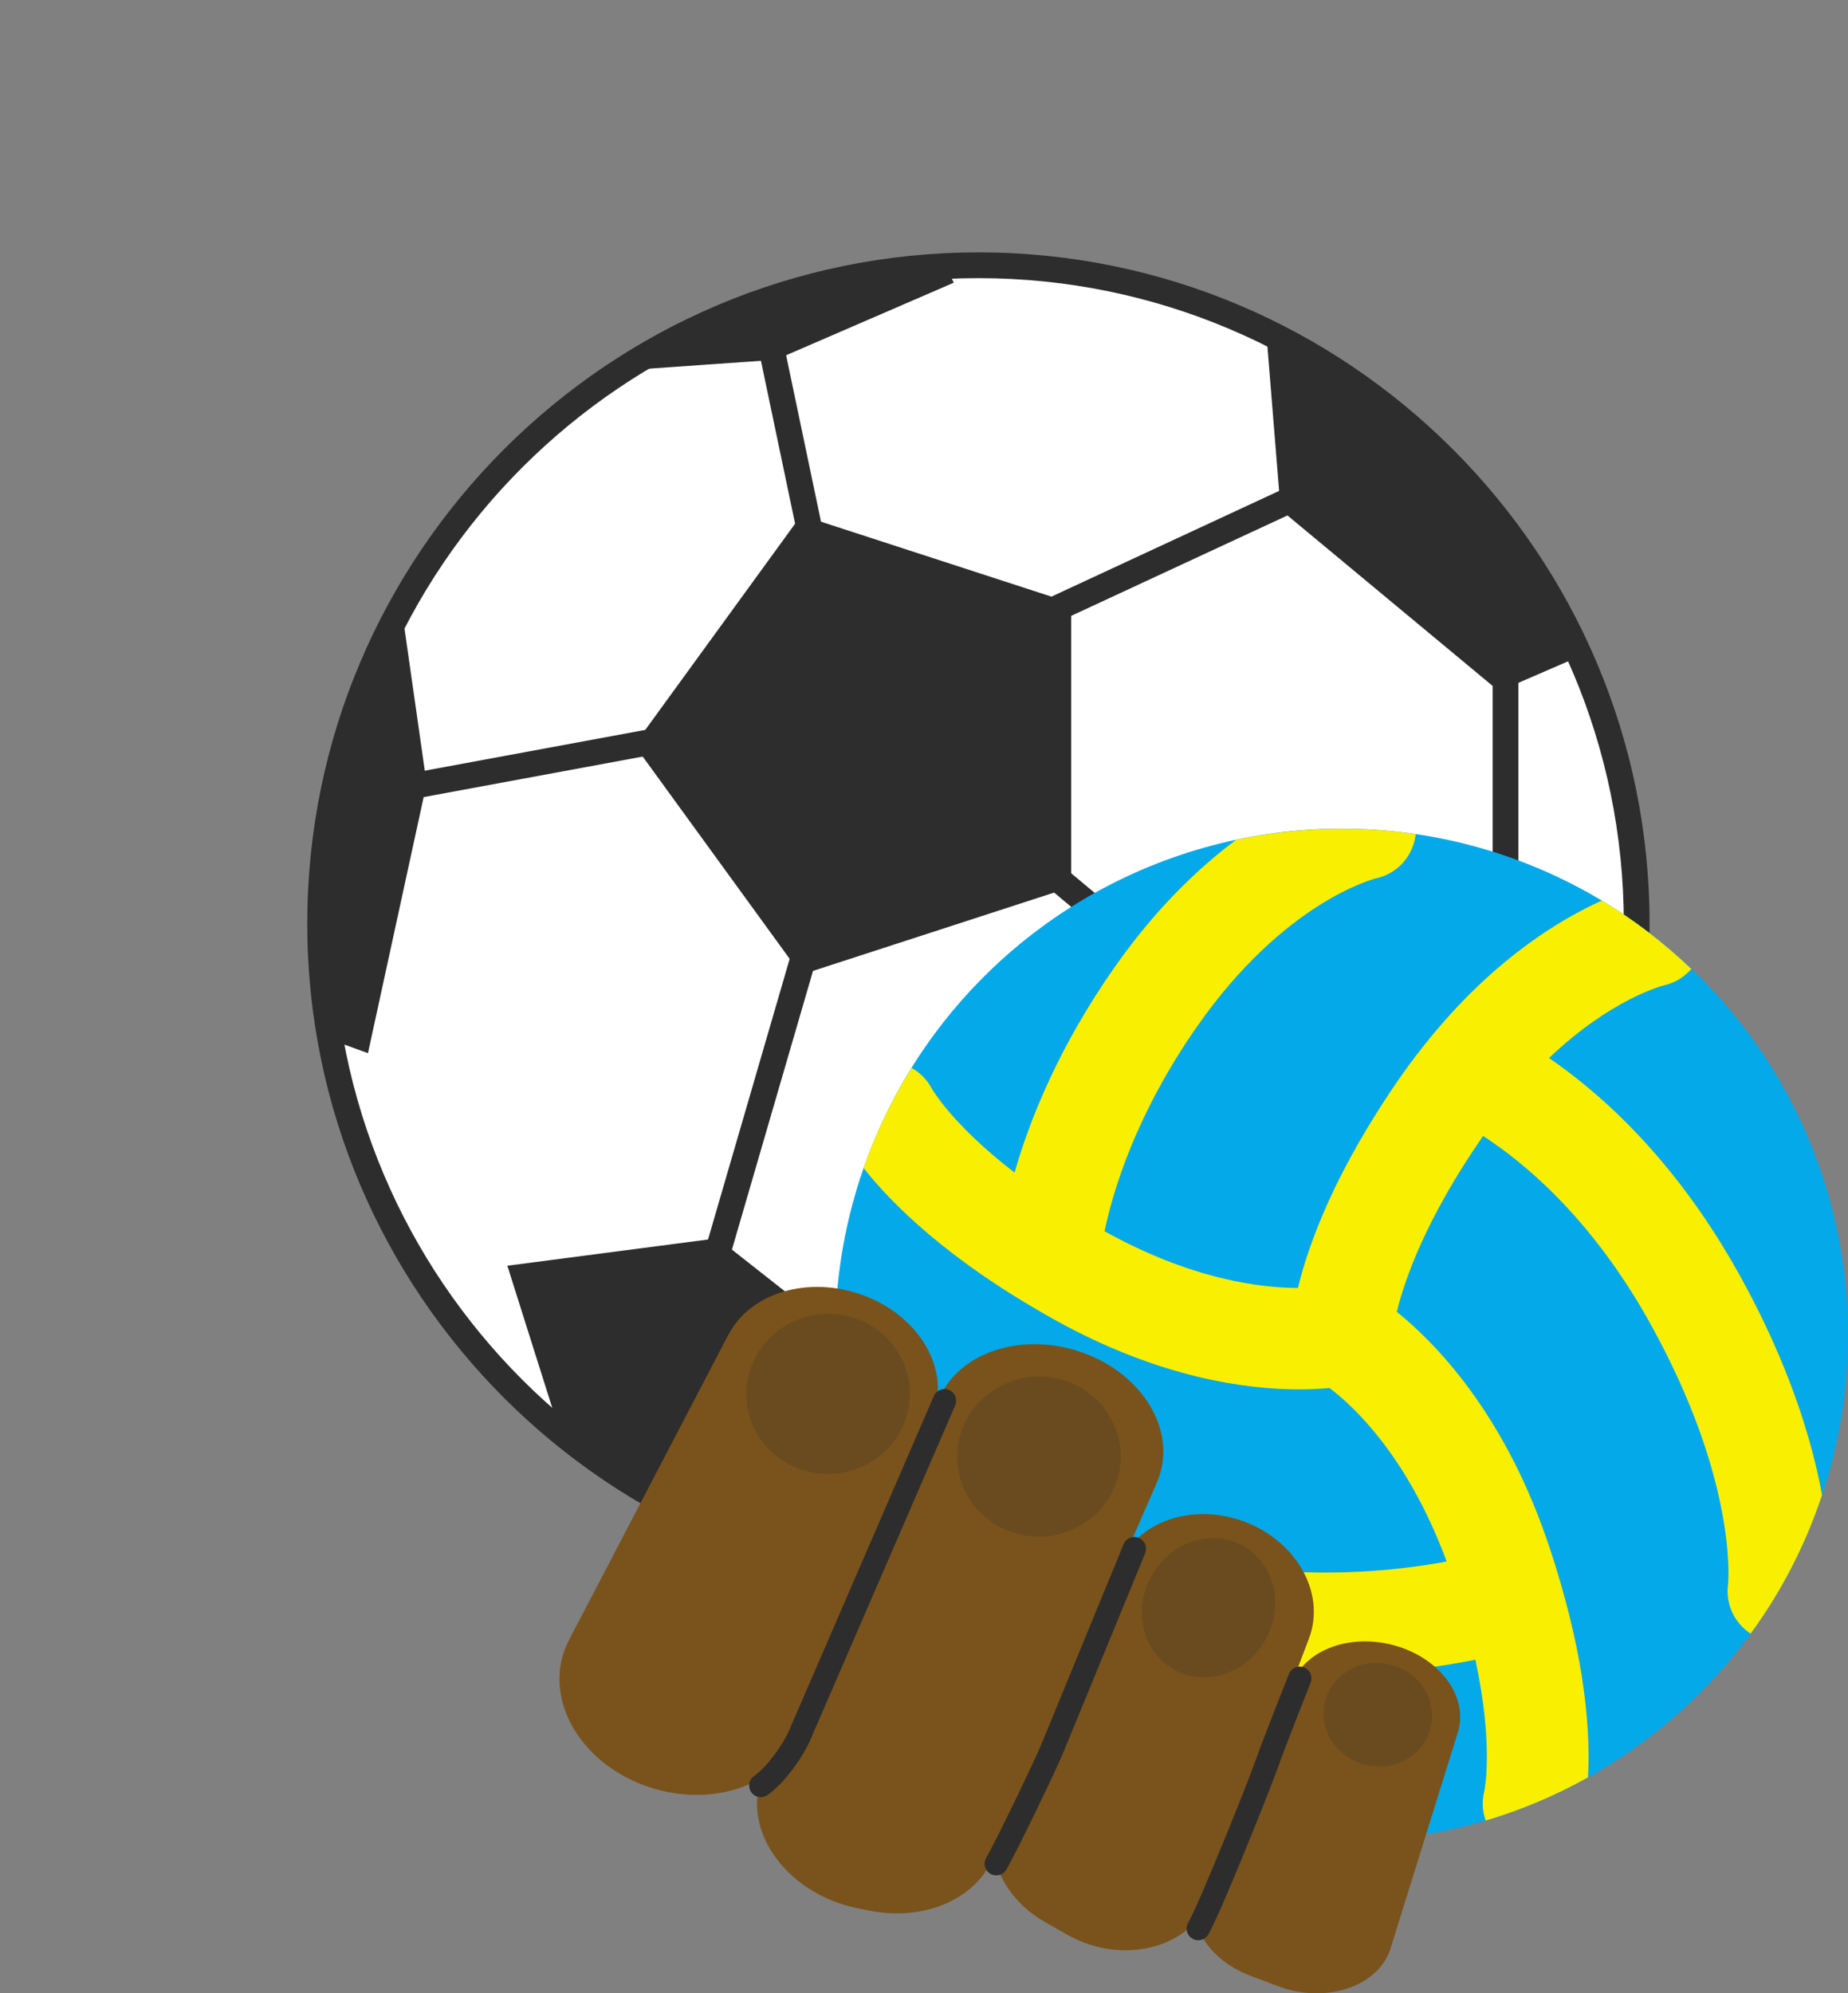 <?xml version="1.0" encoding="UTF-8"?>
<svg xmlns="http://www.w3.org/2000/svg" xmlns:xlink="http://www.w3.org/1999/xlink" viewBox="0 0 231.62 249.82">
  <rect x="0" y="0" width="231.62" height="249.82" fill="#808080" stroke="none"/>
  <defs>
    <style>
      .cls-1 {
        fill: #04a9e9;
      }

      .cls-1, .cls-2, .cls-3, .cls-4, .cls-5, .cls-6 {
        stroke-width: 0px;
      }

      .cls-2 {
        fill: #f9ef00;
      }

      .cls-7 {
        mix-blend-mode: overlay;
        opacity: .2;
      }

      .cls-8 {
        isolation: isolate;
      }

      .cls-3 {
        fill: #79531b;
      }

      .cls-4 {
        fill: none;
      }

      .cls-5 {
        fill: #2d2d2d;
      }

      .cls-6 {
        fill: #fff;
      }

      .cls-9 {
        clip-path: url(#clippath);
      }
    </style>
    <clipPath id="clippath">
      <circle class="cls-4" cx="122.63" cy="115.75" r="82.5"/>
    </clipPath>
  </defs>
  <g class="cls-8">
    <g id="Layer_2" data-name="Layer 2">
      <g id="Layer_1-2" data-name="Layer 1">
        <g>
          <g>
            <circle class="cls-6" cx="122.63" cy="115.75" r="82.5"/>
            <path class="cls-5" d="m122.63,199.87c-46.38,0-84.12-37.74-84.12-84.12S76.25,31.63,122.63,31.63s84.12,37.74,84.12,84.12-37.74,84.12-84.12,84.12Zm0-165.01c-44.6,0-80.89,36.29-80.89,80.89s36.29,80.89,80.89,80.89,80.89-36.29,80.89-80.89-36.29-80.89-80.89-80.89Z"/>
          </g>
          <g class="cls-9">
            <g>
              <polygon class="cls-5" points="134.26 75.58 134.26 111.17 100.42 122.16 79.5 93.37 100.42 64.58 134.26 75.58"/>
              <polygon class="cls-5" points="196.63 48.25 210.21 76.96 187.88 86.63 160.51 63.89 158.7 41.53 196.63 48.25"/>
              <polygon class="cls-5" points="105.97 6.71 119.54 35.43 97.22 45.09 54.22 48.1 68.04 0 105.97 6.71"/>
              <polygon class="cls-5" points="49.66 71.49 53.47 98.19 46.12 131.99 0 115.28 13.82 67.18 49.66 71.49"/>
              <polygon class="cls-5" points="151.99 167.47 160.93 134.04 189.33 120.75 199.21 146.51 185.09 178.9 151.99 167.47"/>
              <polygon class="cls-5" points="118.55 177.73 103.61 203.18 71.95 185.1 63.59 158.63 89.93 155.19 118.55 177.73"/>
              <g>
                <rect class="cls-5" x="47.9" y="94.26" width="36.14" height="3.23" transform="translate(-16.34 13.6) rotate(-10.48)"/>
                <rect class="cls-5" x="96.67" y="35.19" width="3.23" height="32.08" transform="translate(-8.42 21.26) rotate(-11.84)"/>
                <rect class="cls-5" x="129.59" y="67.85" width="34.9" height="3.23" transform="translate(-15.58 68.4) rotate(-24.91)"/>
                <rect class="cls-5" x="187.08" y="80.36" width="3.23" height="44.06"/>
                <rect class="cls-5" x="145.45" y="100.29" width="3.23" height="43.95" transform="translate(-41.05 156.74) rotate(-50.13)"/>
                <rect class="cls-5" x="112.35" y="171.25" width="43.8" height="3.23" transform="translate(-43.23 44.78) rotate(-16.35)"/>
                <rect class="cls-5" x="72.82" y="137.03" width="44.93" height="3.23" transform="translate(-64.46 191.41) rotate(-73.78)"/>
              </g>
            </g>
          </g>
        </g>
        <g>
          <circle class="cls-1" cx="168.16" cy="167.32" r="63.47"/>
          <path class="cls-2" d="m217.95,159.66c-8-14.39-17.35-22.64-23.8-27.06,7.75-7.38,14.12-9.03,14.42-9.11,1.38-.31,2.55-1.05,3.41-2.05-3.48-3.33-7.24-6.19-11.21-8.57-5.04,2.26-13.15,7.07-21.23,16.84-.1.11-.19.23-.29.35-1.18,1.45-2.36,2.96-3.52,4.62-8.37,11.96-11.72,21.19-13.05,26.74-4.74-.01-13.39-1.08-24.24-7.11,1.05-5.04,3.93-14.71,11.66-25.75,10.85-15.5,22.01-18.39,22.41-18.49,2.74-.6,4.64-2.89,4.93-5.53-7.48-1.1-15.11-.85-22.52.72-4.75,3.55-10.11,8.66-15.25,16-7.01,10.01-10.63,19.13-12.51,25.7-7.65-5.89-10.23-10.28-10.36-10.51-.6-1.14-1.5-2.03-2.55-2.61-2.49,3.99-4.5,8.2-6.02,12.54,3.43,4.36,10.51,11.56,24.02,19.06,13.05,7.25,23.97,8.69,30.58,8.69,1.5,0,2.78-.08,3.81-.17,3.02,2.28,9.82,8.59,14.68,21.75-10.19,1.86-31,3.64-49.09-7.55-16.63-10.29-21.97-18.18-22.15-18.45-1.21-1.91-3.27-2.95-5.38-2.96-.06,6.31.81,12.63,2.63,18.72,4.07,3.74,9.92,8.39,18.2,13.51,13.82,8.55,28.57,10.9,40.61,10.9,7.68,0,14.25-.96,18.78-1.87,2.29,10.64,1.17,16.23,1.11,16.5-.31,1.26-.23,2.52.18,3.66,4.42-1.31,8.72-3.12,12.82-5.41.27-4.76-.09-12.88-3.41-24.28,0-.03,0-.06-.02-.09,0-.02-.02-.03-.02-.05-.54-1.85-1.13-3.75-1.84-5.77-5.5-15.69-13.81-24.24-18.67-28.16.96-3.98,3.61-11.64,10.81-22.04,4.95,3.19,13.54,10.16,20.93,23.46,11.01,19.81,9.81,32.45,9.77,32.8-.32,2.49.86,4.82,2.83,6.12,3.95-5.39,6.93-11.27,8.96-17.39-1.29-6.97-4.15-16.43-10.42-27.71Z"/>
        </g>
        <g>
          <path class="cls-3" d="m91.33,167.2l-20.01,38.34c-3.33,6.38.51,14.42,8.53,17.86h0c8.25,3.54,17.57.8,20.41-6l16.58-39.74c2.43-5.84-1.53-12.77-8.79-15.38h0c-6.74-2.42-13.99-.28-16.71,4.94Z"/>
          <path class="cls-3" d="m145.01,185.78l-20.63,47.22c-2.24,5.13-8.69,7.81-15.46,6.45l-1.39-.28c-9.24-1.87-14.98-10.28-11.74-17.2l22.02-46.94c2.64-5.64,10.34-8.08,17.62-5.6h0c7.92,2.7,12.28,10.15,9.57,16.35Z"/>
          <path class="cls-3" d="m155.16,190.43h0c-6.05-1.88-12.29.31-14.67,5.16l-15.14,30.85c-2.45,5-.03,11.22,5.61,14.44l2.82,1.6c6.92,3.93,15.54,1.69,17.96-4.68l12.32-32.45c2.23-5.88-1.85-12.72-8.9-14.92Z"/>
          <path class="cls-3" d="m173.33,205.9h0c-4.92-.82-9.54,1.1-11.18,4.65l-11.89,25.72c-1.94,4.2.91,9.24,6.41,11.33l3.47,1.31c6.03,2.29,12.65.07,14.15-4.73l8.42-27.04c1.52-4.87-2.9-10.16-9.38-11.24Z"/>
          <g class="cls-7">
            <path class="cls-5" d="m113.22,178.63c-2.23,5.1-8.26,7.47-13.47,5.3-5.2-2.17-7.61-8.06-5.38-13.16,2.23-5.1,8.26-7.47,13.47-5.3,5.2,2.17,7.61,8.06,5.38,13.16Z"/>
          </g>
          <g class="cls-7">
            <path class="cls-5" d="m139.64,186.48c-2.23,5.1-8.26,7.47-13.47,5.3-5.2-2.17-7.61-8.06-5.38-13.16,2.23-5.1,8.26-7.47,13.47-5.3,5.2,2.17,7.61,8.06,5.38,13.16Z"/>
          </g>
          <g class="cls-7">
            <path class="cls-5" d="m159.04,204.65c-1.97,4.49-6.95,6.72-11.13,4.98-4.18-1.74-5.97-6.79-4-11.29,1.97-4.49,6.95-6.72,11.13-4.98s5.97,6.79,4,11.29Z"/>
          </g>
          <g class="cls-7">
            <path class="cls-5" d="m178.97,217.52c-1.44,3.28-5.42,4.77-8.89,3.32-3.47-1.45-5.12-5.28-3.68-8.56,1.44-3.28,5.42-4.77,8.89-3.32,3.47,1.45,5.12,5.28,3.68,8.56Z"/>
          </g>
          <path class="cls-5" d="m119.75,176.04c.26-.72-.08-1.53-.79-1.83-.74-.32-1.6.02-1.92.76l-18.11,41.84c-.75,1.79-2.82,4.68-4.4,5.76-.67.46-.83,1.36-.38,2.03.46.67,1.36.83,2.03.38,2.1-1.44,4.5-4.8,5.43-7.03l18.11-41.82s.02-.06.03-.08Z"/>
          <path class="cls-5" d="m143.55,194.59c.26-.73-.09-1.55-.82-1.85-.75-.31-1.6.05-1.9.79l-10.35,25.18c-.77,1.85-5.47,11.7-6.88,14.13-.4.69-.17,1.59.53,2,.7.41,1.59.17,2-.53,1.49-2.57,6.25-12.54,7.06-14.48l10.35-25.18s.02-.04.02-.06Z"/>
          <path class="cls-5" d="m164.28,210.83c.27-.74-.1-1.56-.83-1.85-.75-.3-1.6.07-1.9.82-.13.34-3.29,8.27-4.15,10.75-.9,2.61-7.09,18.03-8.48,20.42-.4.7-.17,1.59.53,2,.7.41,1.59.17,2-.53,1.54-2.64,7.85-18.44,8.72-20.93.83-2.41,4.07-10.54,4.1-10.62,0-.02.01-.03.02-.04Z"/>
        </g>
      </g>
    </g>
  </g>
</svg>